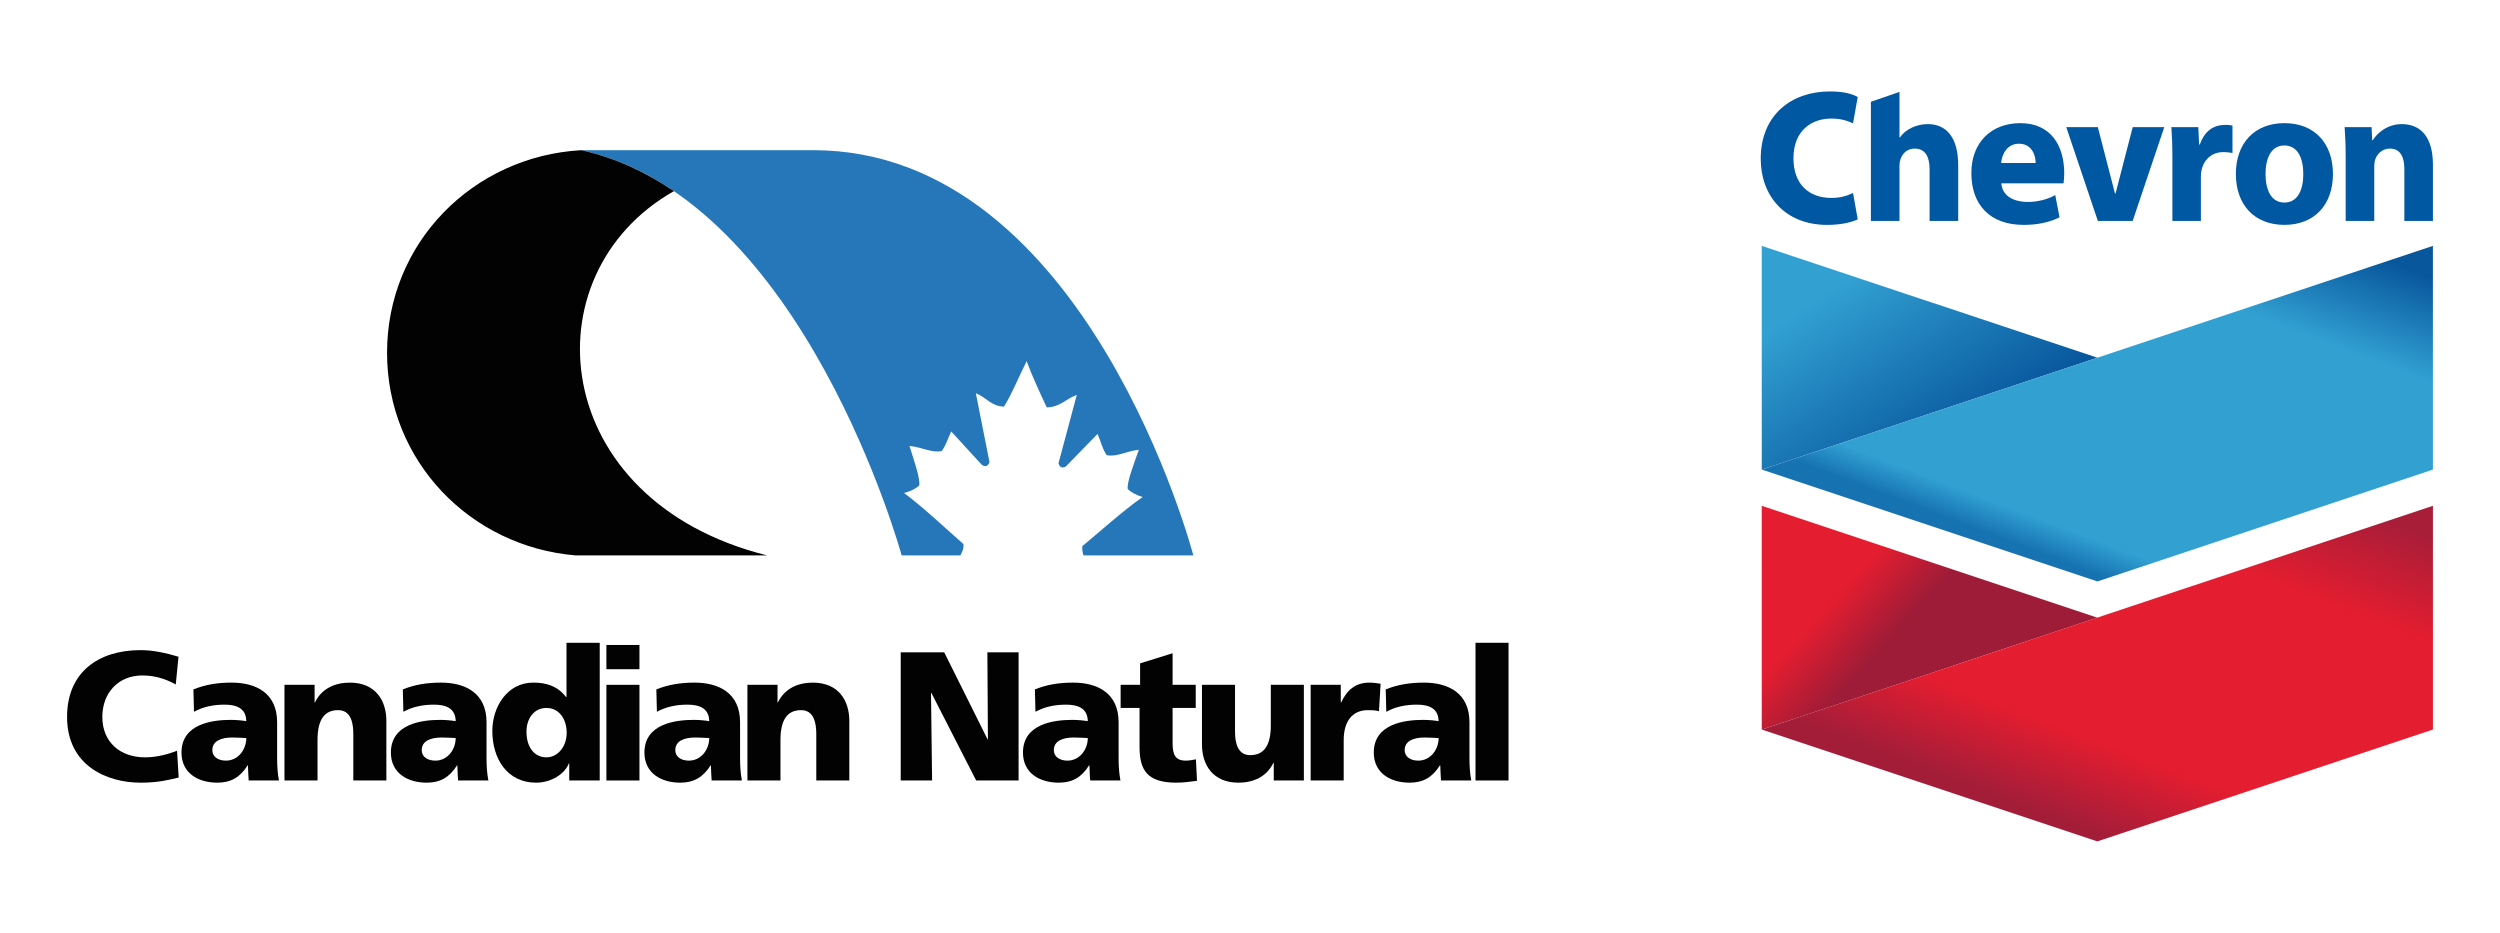 <?xml version="1.0" encoding="UTF-8"?>
<svg xmlns="http://www.w3.org/2000/svg" xmlns:xlink="http://www.w3.org/1999/xlink" version="1.1" viewBox="0 0 268 100">
  <defs>
    <style>
      .cls-1 {
        fill: url(#linear-gradient-4);
      }

      .cls-2 {
        fill: url(#linear-gradient-3);
      }

      .cls-3 {
        fill: url(#linear-gradient-2);
      }

      .cls-4 {
        fill: url(#linear-gradient);
      }

      .cls-5 {
        fill: #020202;
      }

      .cls-6 {
        fill: #0058a2;
      }

      .cls-7 {
        fill: #2677b9;
      }
    </style>
    <linearGradient id="linear-gradient" x1="-455.058" y1="444.226" x2="-455.269" y2="444.438" gradientTransform="translate(77528.53 50352.511) scale(169.906 -113.242)" gradientUnits="userSpaceOnUse">
      <stop offset="0" stop-color="#07559c"/>
      <stop offset=".55" stop-color="#32a1d2"/>
      <stop offset=".9" stop-color="#32a1d2"/>
    </linearGradient>
    <linearGradient id="linear-gradient-2" x1="-457.019" y1="445.091" x2="-456.808" y2="445.377" gradientTransform="translate(155471.977 75658.457) scale(339.718 -169.855)" gradientUnits="userSpaceOnUse">
      <stop offset="0" stop-color="#1672b1"/>
      <stop offset=".05" stop-color="#32a1d2"/>
      <stop offset=".45" stop-color="#32a1d2"/>
      <stop offset=".6" stop-color="#08579d"/>
    </linearGradient>
    <linearGradient id="linear-gradient-3" x1="-455.029" y1="445.136" x2="-455.241" y2="445.263" gradientTransform="translate(77523.254 50500.437) scale(169.895 -113.279)" gradientUnits="userSpaceOnUse">
      <stop offset="0" stop-color="#9e1c37"/>
      <stop offset=".4" stop-color="#9e1c37"/>
      <stop offset=".6" stop-color="#e41d30"/>
    </linearGradient>
    <linearGradient id="linear-gradient-4" x1="-457.02" y1="445.702" x2="-456.808" y2="445.988" gradientTransform="translate(155482.025 75805.91) scale(339.74 -169.891)" gradientUnits="userSpaceOnUse">
      <stop offset="0" stop-color="#a31d39"/>
      <stop offset=".13" stop-color="#e41d30"/>
      <stop offset=".45" stop-color="#e41d30"/>
      <stop offset=".6" stop-color="#a81d38"/>
    </linearGradient>
  </defs>
  <!-- Generator: Adobe Illustrator 28.7.1, SVG Export Plug-In . SVG Version: 1.2.0 Build 142)  -->
  <g>
    <g id="Layer_1">
      <g>
        <g>
          <g>
            <path class="cls-6" d="M199.149,23.514c-.545.266-1.647.594-3.28.594-4.523,0-7.119-3.111-7.119-7.081,0-4.726,3.308-7.226,7.42-7.226,1.594,0,2.437.305,2.979.593l-.503,2.826c-.604-.268-1.245-.511-2.352-.511-1.958,0-4.036,1.165-4.036,4.266,0,2.774,1.656,4.241,4.052,4.241.949,0,1.593-.186,2.336-.527l.503,2.825Z"/>
            <path class="cls-6" d="M206.66,13.305c-1.219,0-2.398.552-2.998,1.44h-.037v-4.895l-3.065,1.061v12.771h3.065v-5.965c0-.861.56-1.788,1.634-1.788,1.149,0,1.592.904,1.592,2.22v5.533h3.068v-5.957c0-3.041-1.304-4.42-3.258-4.42Z"/>
            <path class="cls-6" d="M214.542,19.653c.113,1.294,1.186,1.981,2.844,1.996.999.008,2.161-.283,2.934-.739l.462,2.386c-1.165.585-2.495.812-3.849.812-3.649,0-5.604-2.194-5.604-5.556,0-3.252,2.103-5.351,5.254-5.351,3.248,0,4.703,2.391,4.703,5.387,0,.316-.039.83-.074,1.065h-6.67M218.225,17.472c0-.751-.367-2.065-1.786-2.065-1.244,0-1.831,1.071-1.918,2.065h3.704Z"/>
            <polygon class="cls-6" points="224.89 23.682 221.503 13.627 224.885 13.627 226.725 20.74 226.787 20.74 228.627 13.627 232.01 13.627 228.623 23.682 224.89 23.682"/>
            <path class="cls-6" d="M232.879,16.934c0-1.479-.046-2.444-.109-3.307h2.888l.088,1.869h.078c.505-1.479,1.475-2.041,2.473-2.098.474-.028.731.006,1.024.063v2.94c-.281-.055-.839-.12-1.231-.084-1.18.109-1.894.967-2.094,1.954-.04.205-.061.432-.061.698v4.712h-3.054v-6.748h-.001Z"/>
            <path class="cls-6" d="M250.092,18.654c0,3.295-1.986,5.453-5.203,5.453-3.218,0-5.205-2.158-5.205-5.453,0-3.296,1.987-5.454,5.205-5.454,3.217,0,5.203,2.158,5.203,5.454M246.914,18.654c0-1.636-.562-3.06-2.025-3.06-1.464,0-2.024,1.424-2.024,3.06,0,1.638.56,3.06,2.024,3.06,1.463,0,2.025-1.422,2.025-3.06Z"/>
            <path class="cls-6" d="M251.455,16.833c0-1.255-.046-2.326-.111-3.206h2.888l.066,1.407h.062c.4-.654,1.458-1.729,3.109-1.729,2.021,0,3.34,1.38,3.34,4.34v6.037h-3.063v-5.575c0-1.294-.444-2.178-1.552-2.178-.85,0-1.378.598-1.573,1.17-.073.21-.102.495-.102.783v5.8h-3.064v-6.849h0Z"/>
          </g>
          <polygon class="cls-4" points="188.859 50.336 188.859 26.356 224.838 38.347 188.859 50.336"/>
          <polygon class="cls-3" points="188.868 50.338 224.838 62.328 260.807 50.338 260.807 26.359 224.838 38.347 188.868 50.338"/>
          <polygon class="cls-2" points="188.861 78.211 188.858 54.223 224.835 66.213 188.861 78.211"/>
          <polygon class="cls-1" points="260.809 54.223 224.828 66.209 188.865 78.207 224.835 90.199 260.809 78.203 260.809 54.223"/>
        </g>
        <g>
          <path class="cls-5" d="M19.155,83.35c-1.043.256-2.204.553-4.073.553-3.66-0-7.892-1.849-7.892-7.047,0-4.782,3.346-7.162,7.872-7.162,1.397,0,2.755.313,4.074.707l-.295,2.973c-1.18-.65-2.322-.965-3.582-.965-2.598,0-4.289,1.888-4.289,4.447,0,2.696,1.909,4.331,4.585,4.331,1.2,0,2.419-.315,3.424-.709l.176,2.872"/>
          <path class="cls-5" d="M24.217,81.54c1.339,0,2.185-1.219,2.185-2.421-.452-.017-.964-.059-1.495-.059-1.2,0-2.145.374-2.145,1.356-.001.712.629,1.124,1.455,1.124M26.658,83.668c-.019-.553-.078-1.084-.078-1.615h-.04c-.806,1.278-1.791,1.849-3.247,1.849-2.027,0-3.838-1.005-3.838-3.227,0-3.13,3.404-3.504,5.294-3.504.571,0,1.201.059,1.653.138-.019-1.396-1.061-1.771-2.341-1.771-1.141,0-2.283.216-3.267.766l-.06-2.399c1.26-.511,2.579-.729,4.093-.729,2.618,0,4.881,1.121,4.881,4.25v3.82c0,.808.04,1.615.196,2.423h-3.247"/>
          <path class="cls-5" d="M30.496,73.413h3.229v1.889h.038c.708-1.476,2.125-2.125,3.739-2.125,2.795,0,3.916,1.968,3.916,4.095v6.396h-3.542v-4.961c0-1.929-.67-2.578-1.635-2.578-1.456,0-2.203,1.005-2.203,3.207v4.332h-3.543v-10.254"/>
          <path class="cls-5" d="M46.666,81.54c1.339,0,2.184-1.219,2.184-2.421-.452-.017-.964-.059-1.495-.059-1.201,0-2.146.374-2.146,1.356-.001.712.63,1.124,1.457,1.124M49.105,83.668c-.019-.553-.078-1.084-.078-1.615h-.039c-.807,1.278-1.79,1.849-3.248,1.849-2.026,0-3.837-1.005-3.837-3.227,0-3.13,3.406-3.504,5.295-3.504.569,0,1.2.059,1.652.138-.02-1.396-1.062-1.771-2.342-1.771-1.141,0-2.282.216-3.267.766l-.059-2.399c1.26-.511,2.578-.729,4.093-.729,2.617,0,4.881,1.121,4.881,4.25v3.82c0,.808.04,1.615.197,2.423h-3.247"/>
          <path class="cls-5" d="M58.583,81.187c1.18,0,2.165-1.123,2.165-2.618,0-1.554-.866-2.677-2.165-2.677-1.377,0-2.145,1.181-2.145,2.54,0,1.631.808,2.755,2.145,2.755M64.291,83.668h-3.268v-1.83h-.039c-.454,1.139-1.889,2.065-3.523,2.065-3.05,0-4.684-2.52-4.684-5.55,0-2.52,1.554-5.177,4.388-5.177,1.417,0,2.617.373,3.523,1.556h.04v-5.827h3.562v14.763"/>
          <path class="cls-5" d="M65.007,73.413h3.542v10.255h-3.542v-10.255ZM68.549,71.74h-3.542v-2.599h3.542v2.599Z"/>
          <path class="cls-5" d="M73.846,81.54c1.338,0,2.185-1.219,2.185-2.421-.454-.017-.965-.059-1.496-.059-1.201,0-2.145.374-2.145,1.356-0.0.712.628,1.124,1.456,1.124M76.287,83.668c-.02-.553-.078-1.084-.078-1.615h-.04c-.807,1.278-1.791,1.849-3.247,1.849-2.027,0-3.839-1.005-3.839-3.227,0-3.13,3.406-3.504,5.294-3.504.572,0,1.2.059,1.653.138-.02-1.396-1.063-1.771-2.342-1.771-1.141,0-2.283.216-3.267.766l-.059-2.399c1.26-.511,2.578-.729,4.093-.729,2.618,0,4.881,1.121,4.881,4.25v3.82c0,.808.04,1.615.197,2.423h-3.247"/>
          <path class="cls-5" d="M80.124,73.413h3.227v1.889h.041c.708-1.476,2.124-2.125,3.739-2.125,2.795,0,3.916,1.968,3.916,4.095v6.396h-3.541v-4.961c0-1.929-.671-2.578-1.636-2.578-1.456,0-2.204,1.005-2.204,3.207v4.332h-3.542v-10.254"/>
          <polyline class="cls-5" points="96.557 69.93 101.221 69.93 105.866 79.256 105.905 79.256 105.847 69.93 109.193 69.93 109.193 83.668 104.646 83.668 99.844 74.279 99.804 74.279 99.92 83.668 96.557 83.668"/>
          <path class="cls-5" d="M114.427,81.54c1.338,0,2.185-1.219,2.185-2.421-.452-.017-.964-.059-1.496-.059-1.201,0-2.145.374-2.145,1.356,0,.712.63,1.124,1.456,1.124M116.866,83.668c-.02-.553-.078-1.084-.078-1.615h-.041c-.805,1.278-1.79,1.849-3.245,1.849-2.027,0-3.84-1.005-3.84-3.227,0-3.13,3.407-3.504,5.294-3.504.571,0,1.202.059,1.654.138-.019-1.396-1.062-1.771-2.344-1.771-1.14,0-2.281.216-3.265.766l-.061-2.399c1.26-.511,2.58-.729,4.095-.729,2.618,0,4.88,1.121,4.88,4.25v3.82c0,.808.041,1.615.197,2.423h-3.247"/>
          <path class="cls-5" d="M120.132,73.413h2.086v-2.302l3.484-1.084v3.386h2.481v2.479h-2.481v3.779c0,1.241.297,1.869,1.418,1.869.353,0,.727-.077,1.083-.138l.117,2.303c-.669.077-1.339.197-2.224.197-3.166,0-3.936-1.396-3.936-3.839v-4.172h-2.028v-2.479"/>
          <path class="cls-5" d="M139.775,83.668h-3.228v-1.891h-.038c-.71,1.476-2.126,2.127-3.739,2.127-2.795,0-3.919-1.968-3.919-4.094v-6.396h3.544v4.959c0,1.929.669,2.578,1.632,2.578,1.456,0,2.205-1.004,2.205-3.205v-4.331h3.543v10.253"/>
          <path class="cls-5" d="M147.826,76.247c-.396-.118-.789-.118-1.201-.118-1.653,0-2.58,1.198-2.58,3.207v4.332h-3.542v-10.254h3.229v1.889h.039c.61-1.299,1.496-2.125,3.032-2.125.412,0,.844.06,1.198.12l-.175,2.951"/>
          <path class="cls-5" d="M152.035,81.54c1.338,0,2.185-1.219,2.185-2.421-.452-.017-.965-.059-1.496-.059-1.202,0-2.144.374-2.144,1.356,0,.712.63,1.124,1.455,1.124M154.475,83.668c-.019-.553-.079-1.084-.079-1.615h-.04c-.805,1.278-1.792,1.849-3.247,1.849-2.026,0-3.839-1.005-3.839-3.227,0-3.13,3.405-3.504,5.294-3.504.573,0,1.203.059,1.655.138-.019-1.396-1.063-1.771-2.342-1.771-1.141,0-2.282.216-3.267.766l-.059-2.399c1.259-.511,2.578-.729,4.093-.729,2.618,0,4.883,1.121,4.883,4.25v3.82c0,.808.039,1.615.193,2.423h-3.245"/>
          <path class="cls-5" d="M161.715,83.668h-3.541v-14.762h3.541v14.762Z"/>
          <path class="cls-7" d="M96.914,52.849c.63-.168,1.147-.382,1.623-.8.145-.713-.578-2.762-1.046-4.246,1.451.159,2.358.758,3.458.553.481-.643.67-1.375,1.017-2.109l3.229,3.521c.198.228.687.392.877-.232l-1.462-7.383c1.177.468,1.586,1.372,3.015,1.44.899-1.44,1.55-3.13,2.433-4.881.598,1.62,1.309,3.153,2.152,4.957,1.431-.018,2.029-.906,3.222-1.333l-1.961,7.325c.17.631.665.482.87.262l3.321-3.411c.324.744.513,1.619.97,2.277,1.091.239,2.157-.458,3.453-.571-.517,1.469-1.31,3.492-1.187,4.208.461.432.993.668,1.593.856-2.011,1.373-4.899,3.986-6.461,5.257-.045.39.023.699.126,1.001h11.77s-11.357-43.443-40.762-43.443h-24.841c23.895,5.25,34.333,43.442,34.333,43.442h6.286c.208-.359.386-.702.342-1.214-1.517-1.323-4.405-4.032-6.371-5.476"/>
          <path class="cls-5" d="M41.491,37.819c0,11.572,8.88,20.758,20.201,21.721h20.547c-23.475-5.843-25.745-30.129-9.994-39.051-3.067-2.075-6.281-3.568-9.922-4.392-11.624.655-20.832,9.935-20.832,21.722"/>
        </g>
      </g>
    </g>
  </g>
</svg>